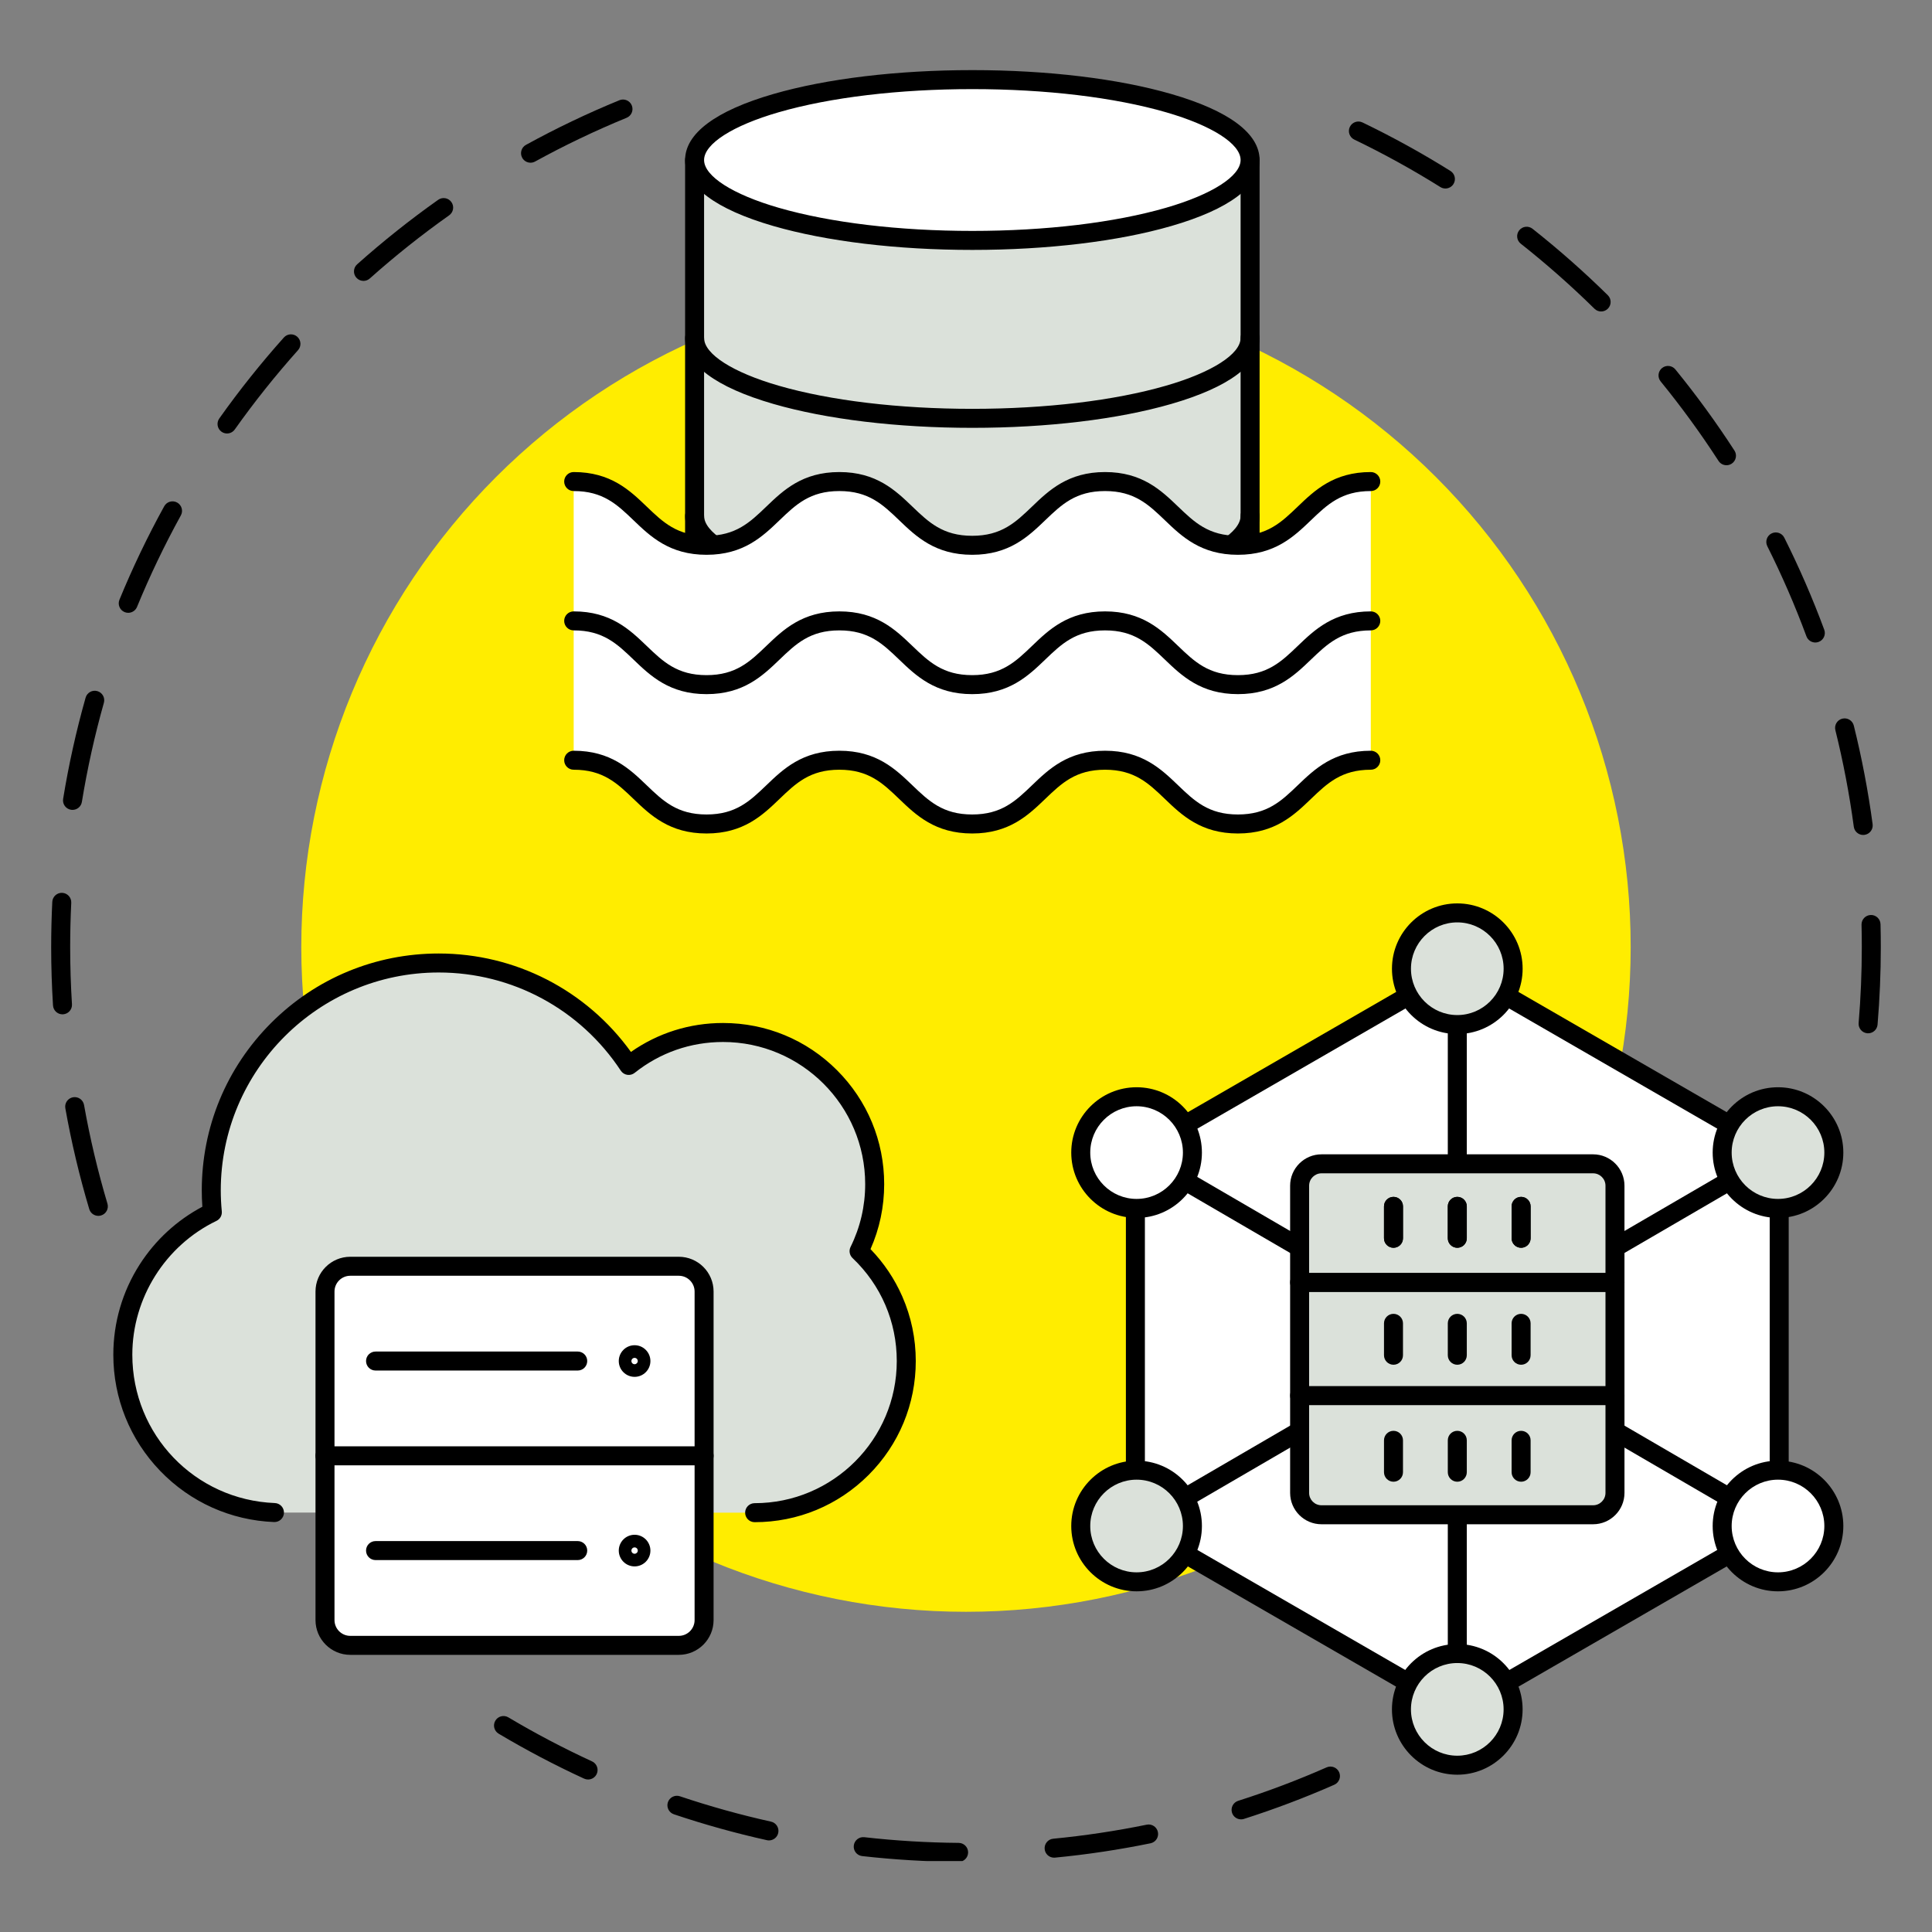 <svg xmlns="http://www.w3.org/2000/svg" xmlns:xlink="http://www.w3.org/1999/xlink" width="1000" viewBox="0 0 750 750" height="1000" preserveAspectRatio="xMidYMid meet"><rect x="0" y="0" width="750" height="750" fill="#808080" stroke="none"/><defs><clipPath id="f005594177"><path d="M 191 666 L 521 666 L 521 722.469 L 191 722.469 Z M 191 666 " clip-rule="nonzero"></path></clipPath><clipPath id="6b35690b17"><path d="M 523 47 L 730.668 47 L 730.668 402 L 523 402 Z M 523 47 " clip-rule="nonzero"></path></clipPath><clipPath id="cd4731e1fd"><path d="M 19.668 38 L 246 38 L 246 472 L 19.668 472 Z M 19.668 38 " clip-rule="nonzero"></path></clipPath><clipPath id="c175444f34"><path d="M 265 27.219 L 489 27.219 L 489 98 L 265 98 Z M 265 27.219 " clip-rule="nonzero"></path></clipPath></defs><g clip-path="url(#f005594177)"><path fill="#000000" d="M 372.133 722.781 C 372.125 722.781 372.113 722.781 372.105 722.781 C 359.617 722.68 347.027 721.922 334.688 720.527 C 332.664 720.301 331.211 718.473 331.438 716.449 C 331.668 714.426 333.492 712.973 335.516 713.199 C 347.602 714.566 359.93 715.309 372.164 715.406 C 374.199 715.422 375.836 717.086 375.82 719.121 C 375.805 721.148 374.156 722.781 372.133 722.781 Z M 409.199 721.148 C 407.324 721.148 405.719 719.723 405.535 717.816 C 405.34 715.789 406.824 713.984 408.852 713.789 C 421.008 712.617 433.219 710.781 445.148 708.34 C 447.145 707.93 449.094 709.215 449.5 711.211 C 449.91 713.207 448.625 715.156 446.629 715.562 C 434.445 718.059 421.973 719.934 409.559 721.129 C 409.438 721.141 409.316 721.148 409.199 721.148 Z M 298.516 714.445 C 298.25 714.445 297.98 714.418 297.711 714.355 C 285.551 711.656 273.398 708.273 261.598 704.301 C 259.668 703.648 258.629 701.559 259.277 699.629 C 259.93 697.699 262.02 696.66 263.949 697.312 C 275.504 701.203 287.402 704.516 299.309 707.156 C 301.297 707.598 302.551 709.57 302.109 711.555 C 301.73 713.273 300.203 714.445 298.516 714.445 Z M 481.781 706.273 C 480.219 706.273 478.77 705.273 478.27 703.707 C 477.652 701.766 478.723 699.691 480.664 699.074 C 492.277 695.375 503.828 691.004 514.992 686.09 C 516.855 685.27 519.031 686.113 519.855 687.977 C 520.676 689.84 519.828 692.016 517.965 692.836 C 506.559 697.859 494.762 702.32 482.902 706.102 C 482.531 706.219 482.152 706.273 481.781 706.273 Z M 228.293 690.801 C 227.777 690.801 227.254 690.691 226.754 690.465 C 215.445 685.262 204.281 679.391 193.574 673.016 C 191.824 671.973 191.25 669.711 192.293 667.961 C 193.332 666.211 195.594 665.637 197.344 666.68 C 207.832 672.922 218.766 678.672 229.836 683.766 C 231.684 684.613 232.496 686.805 231.645 688.656 C 231.023 690.004 229.688 690.801 228.293 690.801 Z M 228.293 690.801 " fill-opacity="1" fill-rule="nonzero"></path></g><g clip-path="url(#6b35690b17)"><path fill="#000000" d="M 725.199 401.125 C 725.098 401.125 724.992 401.121 724.887 401.113 C 722.855 400.941 721.352 399.16 721.52 397.133 C 722.336 387.398 722.75 377.484 722.75 367.664 C 722.75 364.777 722.715 361.855 722.645 358.977 C 722.594 356.938 724.207 355.25 726.242 355.199 C 728.281 355.148 729.969 356.758 730.016 358.793 C 730.09 361.734 730.125 364.719 730.125 367.664 C 730.125 377.688 729.703 387.809 728.867 397.746 C 728.707 399.672 727.094 401.125 725.199 401.125 Z M 723.289 324.129 C 721.469 324.129 719.887 322.785 719.641 320.934 C 717.949 308.352 715.543 295.738 712.488 283.449 C 711.996 281.477 713.199 279.473 715.176 278.984 C 717.152 278.492 719.152 279.695 719.645 281.672 C 722.766 294.223 725.223 307.102 726.949 319.949 C 727.219 321.969 725.805 323.824 723.785 324.094 C 723.617 324.117 723.453 324.129 723.289 324.129 Z M 704.711 249.422 C 703.215 249.422 701.805 248.504 701.254 247.016 C 696.859 235.137 691.75 223.367 686.066 212.031 C 685.156 210.207 685.891 207.992 687.711 207.082 C 689.531 206.168 691.746 206.902 692.66 208.727 C 698.465 220.301 703.684 232.324 708.172 244.457 C 708.875 246.367 707.902 248.488 705.992 249.191 C 705.57 249.348 705.137 249.422 704.711 249.422 Z M 670.223 180.602 C 669.012 180.602 667.828 180.008 667.125 178.918 C 660.238 168.281 652.684 157.906 644.664 148.07 C 643.379 146.492 643.613 144.172 645.191 142.883 C 646.77 141.598 649.094 141.832 650.379 143.41 C 658.566 153.453 666.281 164.051 673.312 174.91 C 674.422 176.617 673.93 178.902 672.223 180.008 C 671.602 180.41 670.906 180.602 670.223 180.602 Z M 621.559 120.914 C 620.625 120.914 619.691 120.559 618.973 119.852 C 609.934 110.953 600.305 102.457 590.355 94.598 C 588.758 93.336 588.484 91.02 589.746 89.422 C 591.008 87.82 593.328 87.551 594.926 88.812 C 605.086 96.836 614.914 105.512 624.145 114.598 C 625.598 116.027 625.613 118.359 624.184 119.812 C 623.465 120.547 622.512 120.914 621.559 120.914 Z M 561.105 73.176 C 560.438 73.176 559.762 72.996 559.152 72.617 C 548.391 65.883 537.145 59.684 525.727 54.184 C 523.895 53.297 523.121 51.094 524.004 49.262 C 524.891 47.426 527.094 46.656 528.926 47.539 C 540.586 53.156 552.07 59.488 563.062 66.363 C 564.789 67.445 565.312 69.719 564.234 71.445 C 563.535 72.562 562.332 73.176 561.105 73.176 Z M 561.105 73.176 " fill-opacity="1" fill-rule="nonzero"></path></g><g clip-path="url(#cd4731e1fd)"><path fill="#000000" d="M 38.176 471.996 C 36.59 471.996 35.121 470.961 34.645 469.363 C 30.828 456.566 27.703 443.398 25.363 430.234 C 25.008 428.227 26.344 426.312 28.348 425.957 C 30.355 425.602 32.266 426.938 32.625 428.941 C 34.914 441.832 37.973 454.723 41.711 467.254 C 42.293 469.207 41.184 471.258 39.234 471.84 C 38.883 471.945 38.527 471.996 38.176 471.996 Z M 24.254 393.762 C 22.324 393.762 20.703 392.262 20.578 390.305 C 20.109 382.816 19.867 375.199 19.867 367.664 C 19.867 361.824 20.012 355.914 20.297 350.102 C 20.395 348.07 22.121 346.504 24.156 346.598 C 26.191 346.699 27.758 348.426 27.66 350.461 C 27.383 356.152 27.242 361.941 27.242 367.664 C 27.242 375.043 27.477 382.508 27.938 389.844 C 28.066 391.875 26.523 393.625 24.488 393.754 C 24.41 393.758 24.332 393.762 24.254 393.762 Z M 28.152 314.398 C 27.953 314.398 27.754 314.383 27.555 314.352 C 25.543 314.023 24.18 312.129 24.508 310.117 C 26.66 296.91 29.594 283.691 33.23 270.836 C 33.785 268.875 35.82 267.734 37.781 268.289 C 39.742 268.844 40.879 270.883 40.324 272.84 C 36.766 285.43 33.895 298.371 31.785 311.305 C 31.492 313.113 29.926 314.398 28.152 314.398 Z M 49.777 237.895 C 49.312 237.895 48.836 237.805 48.379 237.617 C 46.496 236.844 45.598 234.691 46.371 232.809 C 51.445 220.449 57.293 208.246 63.75 196.527 C 64.73 194.746 66.973 194.098 68.758 195.078 C 70.539 196.062 71.188 198.305 70.207 200.086 C 63.887 211.559 58.16 223.512 53.191 235.609 C 52.605 237.035 51.23 237.895 49.777 237.895 Z M 88.125 168.277 C 87.387 168.277 86.645 168.059 85.996 167.598 C 84.336 166.422 83.945 164.117 85.121 162.457 C 92.848 151.562 101.285 140.988 110.195 131.02 C 111.555 129.504 113.883 129.371 115.402 130.73 C 116.922 132.086 117.051 134.418 115.691 135.938 C 106.965 145.695 98.703 156.055 91.137 166.723 C 90.418 167.738 89.281 168.277 88.125 168.277 Z M 141.098 109.043 C 140.086 109.043 139.074 108.625 138.348 107.812 C 136.992 106.293 137.125 103.961 138.645 102.605 C 148.617 93.707 159.199 85.281 170.098 77.57 C 171.762 76.395 174.062 76.789 175.238 78.449 C 176.414 80.113 176.02 82.414 174.359 83.59 C 163.684 91.145 153.32 99.391 143.555 108.105 C 142.848 108.734 141.973 109.043 141.098 109.043 Z M 205.953 63.16 C 204.652 63.16 203.391 62.473 202.719 61.25 C 201.738 59.465 202.387 57.223 204.172 56.242 C 215.891 49.801 228.094 43.969 240.449 38.91 C 242.332 38.137 244.488 39.039 245.258 40.922 C 246.031 42.809 245.129 44.961 243.246 45.73 C 231.148 50.688 219.199 56.398 207.727 62.703 C 207.16 63.016 206.551 63.16 205.953 63.16 Z M 205.953 63.16 " fill-opacity="1" fill-rule="nonzero"></path></g><path fill="#ffed00" d="M 633.031 367.664 C 633.031 371.887 632.926 376.105 632.719 380.324 C 632.512 384.543 632.203 388.75 631.789 392.953 C 631.375 397.156 630.855 401.348 630.238 405.523 C 629.617 409.699 628.895 413.859 628.074 418.004 C 627.25 422.145 626.324 426.262 625.297 430.359 C 624.27 434.457 623.145 438.523 621.918 442.566 C 620.695 446.605 619.371 450.617 617.945 454.59 C 616.523 458.566 615.004 462.508 613.391 466.406 C 611.773 470.309 610.062 474.168 608.258 477.984 C 606.449 481.805 604.551 485.574 602.562 489.297 C 600.57 493.023 598.492 496.695 596.32 500.316 C 594.148 503.941 591.891 507.508 589.543 511.02 C 587.199 514.531 584.766 517.98 582.25 521.371 C 579.734 524.766 577.137 528.094 574.461 531.355 C 571.781 534.621 569.023 537.816 566.188 540.949 C 563.352 544.078 560.441 547.133 557.453 550.121 C 554.469 553.105 551.41 556.016 548.281 558.852 C 545.152 561.688 541.957 564.445 538.691 567.125 C 535.426 569.805 532.098 572.402 528.707 574.918 C 525.316 577.434 521.863 579.863 518.352 582.211 C 514.84 584.555 511.273 586.812 507.652 588.984 C 504.031 591.156 500.355 593.238 496.633 595.227 C 492.91 597.219 489.137 599.117 485.32 600.922 C 481.504 602.727 477.645 604.438 473.742 606.055 C 469.84 607.672 465.902 609.191 461.926 610.613 C 457.949 612.035 453.941 613.359 449.898 614.586 C 445.859 615.812 441.789 616.938 437.695 617.965 C 433.598 618.988 429.477 619.914 425.336 620.738 C 421.195 621.562 417.035 622.285 412.859 622.902 C 408.68 623.523 404.492 624.039 400.289 624.453 C 396.086 624.867 391.875 625.18 387.656 625.387 C 383.441 625.594 379.219 625.695 374.996 625.695 C 370.773 625.695 366.555 625.594 362.336 625.387 C 358.117 625.18 353.906 624.867 349.703 624.453 C 345.504 624.039 341.312 623.523 337.137 622.902 C 332.957 622.285 328.797 621.562 324.656 620.738 C 320.516 619.914 316.395 618.988 312.301 617.965 C 308.203 616.938 304.133 615.812 300.094 614.586 C 296.051 613.359 292.043 612.035 288.066 610.613 C 284.09 609.191 280.152 607.672 276.25 606.055 C 272.352 604.438 268.492 602.727 264.672 600.922 C 260.855 599.117 257.086 597.219 253.359 595.227 C 249.637 593.238 245.961 591.156 242.34 588.984 C 238.719 586.812 235.152 584.555 231.641 582.211 C 228.129 579.863 224.68 577.434 221.285 574.918 C 217.895 572.402 214.566 569.805 211.301 567.125 C 208.039 564.445 204.84 561.688 201.711 558.852 C 198.582 556.016 195.523 553.105 192.539 550.121 C 189.555 547.133 186.641 544.078 183.805 540.949 C 180.969 537.816 178.211 534.621 175.535 531.355 C 172.855 528.094 170.258 524.766 167.742 521.371 C 165.227 517.98 162.797 514.531 160.449 511.02 C 158.102 507.508 155.844 503.941 153.672 500.316 C 151.504 496.695 149.422 493.023 147.43 489.297 C 145.441 485.574 143.543 481.805 141.738 477.984 C 139.93 474.168 138.219 470.309 136.605 466.406 C 134.988 462.508 133.469 458.566 132.047 454.59 C 130.625 450.617 129.301 446.605 128.074 442.566 C 126.848 438.523 125.723 434.457 124.695 430.359 C 123.668 426.262 122.746 422.145 121.922 418.004 C 121.098 413.859 120.375 409.699 119.754 405.523 C 119.137 401.348 118.621 397.156 118.207 392.953 C 117.793 388.75 117.48 384.543 117.273 380.324 C 117.066 376.105 116.961 371.887 116.961 367.664 C 116.961 363.441 117.066 359.219 117.273 355 C 117.48 350.785 117.793 346.574 118.207 342.371 C 118.621 338.168 119.137 333.977 119.754 329.801 C 120.375 325.625 121.098 321.465 121.922 317.324 C 122.746 313.18 123.668 309.062 124.695 304.965 C 125.723 300.867 126.848 296.801 128.074 292.758 C 129.301 288.719 130.625 284.711 132.047 280.734 C 133.469 276.758 134.988 272.82 136.605 268.918 C 138.219 265.016 139.93 261.156 141.738 257.34 C 143.543 253.52 145.441 249.75 147.43 246.027 C 149.422 242.301 151.504 238.629 153.672 235.008 C 155.844 231.383 158.102 227.816 160.449 224.305 C 162.797 220.797 165.227 217.344 167.742 213.953 C 170.258 210.559 172.855 207.23 175.535 203.969 C 178.211 200.703 180.969 197.508 183.805 194.379 C 186.641 191.25 189.555 188.191 192.539 185.203 C 195.523 182.219 198.582 179.309 201.711 176.473 C 204.84 173.637 208.039 170.879 211.301 168.199 C 214.566 165.52 217.895 162.922 221.285 160.406 C 224.68 157.891 228.129 155.461 231.641 153.113 C 235.152 150.77 238.719 148.512 242.34 146.34 C 245.961 144.168 249.637 142.086 253.359 140.098 C 257.086 138.105 260.855 136.207 264.672 134.402 C 268.492 132.598 272.352 130.887 276.25 129.27 C 280.152 127.652 284.09 126.137 288.066 124.711 C 292.043 123.289 296.051 121.965 300.094 120.738 C 304.133 119.512 308.203 118.387 312.301 117.363 C 316.395 116.336 320.516 115.41 324.656 114.586 C 328.797 113.762 332.957 113.043 337.137 112.422 C 341.312 111.801 345.504 111.285 349.703 110.871 C 353.906 110.457 358.117 110.148 362.336 109.938 C 366.555 109.73 370.773 109.629 374.996 109.629 C 379.219 109.629 383.441 109.73 387.656 109.941 C 391.875 110.148 396.086 110.457 400.289 110.871 C 404.492 111.285 408.68 111.801 412.859 112.422 C 417.035 113.043 421.195 113.762 425.336 114.586 C 429.477 115.41 433.598 116.336 437.695 117.363 C 441.789 118.387 445.859 119.512 449.898 120.738 C 453.941 121.965 457.949 123.289 461.926 124.711 C 465.902 126.137 469.84 127.652 473.742 129.27 C 477.645 130.887 481.504 132.598 485.32 134.402 C 489.137 136.207 492.91 138.105 496.633 140.098 C 500.355 142.086 504.031 144.168 507.652 146.34 C 511.273 148.512 514.84 150.77 518.352 153.113 C 521.863 155.461 525.316 157.891 528.707 160.406 C 532.098 162.922 535.426 165.52 538.691 168.199 C 541.957 170.879 545.152 173.637 548.281 176.473 C 551.41 179.309 554.469 182.219 557.453 185.203 C 560.441 188.191 563.352 191.25 566.188 194.379 C 569.023 197.508 571.781 200.703 574.461 203.969 C 577.137 207.23 579.734 210.559 582.25 213.953 C 584.766 217.344 587.199 220.797 589.543 224.305 C 591.891 227.816 594.148 231.383 596.32 235.008 C 598.492 238.629 600.57 242.301 602.562 246.027 C 604.551 249.75 606.449 253.52 608.258 257.34 C 610.062 261.156 611.773 265.016 613.391 268.918 C 615.004 272.82 616.523 276.758 617.945 280.734 C 619.371 284.711 620.695 288.719 621.918 292.758 C 623.145 296.801 624.27 300.867 625.297 304.965 C 626.324 309.062 627.25 313.18 628.074 317.324 C 628.895 321.465 629.617 325.625 630.238 329.801 C 630.855 333.977 631.375 338.168 631.789 342.371 C 632.203 346.574 632.512 350.785 632.719 355 C 632.926 359.219 633.031 363.441 633.031 367.664 Z M 633.031 367.664 " fill-opacity="1" fill-rule="nonzero"></path><path fill="#dbe1da" d="M 106.547 587.172 C 73.816 585.883 47.68 558.945 47.68 525.902 C 47.68 501.555 61.871 480.52 82.43 470.621 C 82.164 467.828 82.016 464.996 82.016 462.129 C 82.016 413.367 121.547 373.832 170.312 373.832 C 201.148 373.832 228.277 389.652 244.07 413.605 C 254.121 405.605 266.84 400.812 280.684 400.812 C 313.195 400.812 339.551 427.168 339.551 459.68 C 339.551 469.023 337.363 477.852 333.488 485.699 C 344.77 496.422 351.812 511.562 351.812 528.355 C 351.812 560.863 325.461 587.219 292.949 587.219 Z M 106.547 587.172 " fill-opacity="1" fill-rule="nonzero"></path><path fill="#000000" d="M 292.949 590.906 C 290.914 590.906 289.262 589.254 289.262 587.219 C 289.262 585.184 290.91 583.531 292.949 583.531 C 323.375 583.531 348.125 558.777 348.125 528.355 C 348.125 513.102 342.027 498.902 330.949 488.371 C 329.777 487.258 329.469 485.512 330.184 484.066 C 333.953 476.434 335.863 468.227 335.863 459.68 C 335.863 429.254 311.109 404.5 280.684 404.5 C 268.09 404.5 256.223 408.645 246.363 416.488 C 245.555 417.133 244.512 417.406 243.488 417.246 C 242.469 417.082 241.562 416.496 240.992 415.633 C 225.258 391.77 198.836 377.52 170.312 377.52 C 123.66 377.52 85.703 415.477 85.703 462.133 C 85.703 464.762 85.836 467.5 86.102 470.273 C 86.246 471.809 85.422 473.273 84.031 473.945 C 64.188 483.496 51.367 503.891 51.367 525.902 C 51.367 556.973 75.668 582.266 106.691 583.484 C 108.727 583.566 110.309 585.281 110.23 587.316 C 110.148 589.348 108.438 590.938 106.402 590.855 C 89.586 590.191 73.883 583.145 62.184 571.004 C 50.453 558.828 43.992 542.812 43.992 525.902 C 43.992 513.426 47.535 501.309 54.242 490.852 C 60.305 481.395 68.676 473.695 78.555 468.453 C 78.402 466.309 78.328 464.191 78.328 462.133 C 78.328 437.562 87.898 414.461 105.27 397.09 C 122.645 379.715 145.742 370.148 170.312 370.148 C 200.02 370.148 227.629 384.359 244.93 408.359 C 255.445 400.996 267.723 397.125 280.684 397.125 C 297.395 397.125 313.102 403.633 324.914 415.449 C 336.73 427.262 343.238 442.969 343.238 459.68 C 343.238 468.473 341.453 476.945 337.93 484.906 C 343.117 490.27 347.258 496.434 350.258 503.266 C 353.734 511.195 355.5 519.633 355.5 528.352 C 355.5 545.062 348.992 560.77 337.18 572.586 C 325.363 584.398 309.656 590.906 292.949 590.906 Z M 292.949 590.906 " fill-opacity="1" fill-rule="nonzero"></path><path fill="#ffffff" d="M 263.516 638.727 L 135.977 638.727 C 130.559 638.727 126.164 634.332 126.164 628.914 L 126.164 501.375 C 126.164 495.957 130.559 491.562 135.977 491.562 L 263.516 491.562 C 268.934 491.562 273.328 495.957 273.328 501.375 L 273.328 628.914 C 273.328 634.332 268.934 638.727 263.516 638.727 Z M 263.516 638.727 " fill-opacity="1" fill-rule="nonzero"></path><path fill="#000000" d="M 263.516 642.41 L 135.977 642.41 C 128.531 642.41 122.477 636.355 122.477 628.914 L 122.477 501.375 C 122.477 493.93 128.531 487.875 135.977 487.875 L 263.516 487.875 C 270.957 487.875 277.012 493.93 277.012 501.375 L 277.012 628.914 C 277.016 636.355 270.957 642.41 263.516 642.41 Z M 135.977 495.25 C 132.598 495.25 129.852 497.996 129.852 501.375 L 129.852 628.914 C 129.852 632.289 132.598 635.039 135.977 635.039 L 263.516 635.039 C 266.891 635.039 269.641 632.289 269.641 628.914 L 269.641 501.375 C 269.641 497.996 266.891 495.25 263.516 495.25 Z M 135.977 495.25 " fill-opacity="1" fill-rule="nonzero"></path><path fill="#000000" d="M 273.328 568.832 L 126.164 568.832 C 124.129 568.832 122.477 567.18 122.477 565.145 C 122.477 563.109 124.129 561.457 126.164 561.457 L 273.328 561.457 C 275.363 561.457 277.016 563.109 277.016 565.145 C 277.016 567.18 275.363 568.832 273.328 568.832 Z M 273.328 568.832 " fill-opacity="1" fill-rule="nonzero"></path><path fill="#000000" d="M 246.348 534.492 C 242.961 534.492 240.207 531.738 240.207 528.355 C 240.207 524.969 242.961 522.215 246.348 522.215 C 249.73 522.215 252.488 524.969 252.488 528.355 C 252.488 531.738 249.734 534.492 246.348 534.492 Z M 246.348 527.121 C 245.668 527.121 245.113 527.672 245.113 528.355 C 245.113 529.035 245.668 529.59 246.348 529.59 C 247.027 529.59 247.582 529.035 247.582 528.355 C 247.582 527.672 247.027 527.121 246.348 527.121 Z M 246.348 527.121 " fill-opacity="1" fill-rule="nonzero"></path><path fill="#000000" d="M 246.348 608.074 C 242.961 608.074 240.207 605.32 240.207 601.934 C 240.207 598.551 242.961 595.793 246.348 595.793 C 249.73 595.793 252.488 598.551 252.488 601.934 C 252.488 605.32 249.734 608.074 246.348 608.074 Z M 246.348 600.699 C 245.668 600.699 245.113 601.254 245.113 601.934 C 245.113 602.613 245.668 603.168 246.348 603.168 C 247.027 603.168 247.582 602.613 247.582 601.934 C 247.582 601.254 247.027 600.699 246.348 600.699 Z M 246.348 600.699 " fill-opacity="1" fill-rule="nonzero"></path><path fill="#000000" d="M 224.273 532.039 L 145.785 532.039 C 143.75 532.039 142.098 530.391 142.098 528.352 C 142.098 526.316 143.75 524.668 145.785 524.668 L 224.273 524.668 C 226.309 524.668 227.961 526.316 227.961 528.352 C 227.961 530.391 226.309 532.039 224.273 532.039 Z M 224.273 532.039 " fill-opacity="1" fill-rule="nonzero"></path><path fill="#000000" d="M 224.273 605.621 L 145.785 605.621 C 143.75 605.621 142.098 603.969 142.098 601.934 C 142.098 599.898 143.75 598.246 145.785 598.246 L 224.273 598.246 C 226.309 598.246 227.961 599.898 227.961 601.934 C 227.961 603.973 226.309 605.621 224.273 605.621 Z M 224.273 605.621 " fill-opacity="1" fill-rule="nonzero"></path><path fill="#ffffff" d="M 690.684 592.059 L 690.684 447.766 L 565.719 375.617 L 440.758 447.766 L 440.758 592.059 L 565.719 664.207 Z M 690.684 592.059 " fill-opacity="1" fill-rule="nonzero"></path><path fill="#000000" d="M 565.719 667.895 C 565.082 667.895 564.449 667.73 563.875 667.398 L 438.914 595.254 C 437.773 594.594 437.07 593.375 437.07 592.059 L 437.07 447.766 C 437.07 446.449 437.773 445.23 438.914 444.574 L 563.875 372.426 C 565.02 371.766 566.422 371.766 567.562 372.426 L 692.527 444.574 C 693.668 445.23 694.371 446.449 694.371 447.766 L 694.371 592.059 C 694.371 593.375 693.668 594.594 692.527 595.254 L 567.562 667.398 C 566.992 667.73 566.355 667.895 565.719 667.895 Z M 444.445 589.93 L 565.723 659.949 L 686.996 589.93 L 686.996 449.895 L 565.723 379.875 L 444.445 449.895 Z M 690.684 592.059 L 690.688 592.059 Z M 690.684 592.059 " fill-opacity="1" fill-rule="nonzero"></path><path fill="#ffffff" d="M 441.223 447.43 L 690.219 592.395 Z M 441.223 447.43 " fill-opacity="1" fill-rule="nonzero"></path><path fill="#000000" d="M 690.215 596.082 C 689.586 596.082 688.949 595.918 688.363 595.578 L 439.367 450.617 C 437.605 449.594 437.012 447.336 438.035 445.578 C 439.059 443.816 441.316 443.223 443.078 444.246 L 692.074 589.207 C 693.836 590.23 694.43 592.488 693.406 594.25 C 692.723 595.426 691.484 596.082 690.215 596.082 Z M 690.215 596.082 " fill-opacity="1" fill-rule="nonzero"></path><path fill="#ffffff" d="M 690.219 447.43 L 441.223 592.395 Z M 690.219 447.43 " fill-opacity="1" fill-rule="nonzero"></path><path fill="#000000" d="M 441.227 596.082 C 439.957 596.082 438.719 595.426 438.035 594.25 C 437.012 592.488 437.605 590.23 439.367 589.207 L 688.363 444.246 C 690.125 443.223 692.383 443.816 693.406 445.578 C 694.43 447.336 693.836 449.594 692.074 450.617 L 443.078 595.578 C 442.492 595.918 441.855 596.082 441.227 596.082 Z M 441.227 596.082 " fill-opacity="1" fill-rule="nonzero"></path><path fill="#000000" d="M 565.719 667.262 C 563.684 667.262 562.035 665.613 562.035 663.578 L 562.035 376.059 C 562.035 374.023 563.684 372.371 565.719 372.371 C 567.758 372.371 569.406 374.023 569.406 376.059 L 569.406 663.578 C 569.406 665.613 567.758 667.262 565.719 667.262 Z M 565.719 667.262 " fill-opacity="1" fill-rule="nonzero"></path><path fill="#dbe1da" d="M 587.387 376.059 C 587.387 376.77 587.352 377.477 587.281 378.184 C 587.211 378.891 587.105 379.594 586.969 380.289 C 586.832 380.984 586.656 381.672 586.453 382.352 C 586.246 383.031 586.008 383.699 585.734 384.355 C 585.465 385.008 585.16 385.652 584.824 386.277 C 584.492 386.902 584.125 387.512 583.73 388.102 C 583.34 388.691 582.914 389.262 582.465 389.809 C 582.016 390.359 581.539 390.883 581.035 391.387 C 580.535 391.887 580.008 392.363 579.461 392.812 C 578.914 393.266 578.344 393.688 577.754 394.082 C 577.164 394.477 576.555 394.84 575.93 395.176 C 575.301 395.508 574.66 395.812 574.004 396.082 C 573.352 396.355 572.684 396.594 572.004 396.801 C 571.324 397.008 570.637 397.18 569.941 397.316 C 569.242 397.457 568.543 397.559 567.836 397.629 C 567.129 397.699 566.422 397.734 565.711 397.734 C 565 397.734 564.293 397.699 563.586 397.629 C 562.879 397.559 562.18 397.457 561.484 397.316 C 560.785 397.18 560.098 397.008 559.422 396.801 C 558.742 396.594 558.074 396.355 557.418 396.082 C 556.762 395.812 556.121 395.508 555.496 395.176 C 554.867 394.84 554.262 394.477 553.672 394.082 C 553.082 393.688 552.512 393.266 551.961 392.812 C 551.414 392.363 550.887 391.887 550.387 391.387 C 549.883 390.883 549.406 390.359 548.957 389.809 C 548.508 389.262 548.086 388.691 547.691 388.102 C 547.297 387.512 546.934 386.902 546.598 386.277 C 546.262 385.652 545.961 385.008 545.688 384.355 C 545.418 383.699 545.176 383.031 544.973 382.352 C 544.766 381.672 544.594 380.984 544.453 380.289 C 544.316 379.594 544.211 378.891 544.141 378.184 C 544.074 377.477 544.039 376.77 544.039 376.059 C 544.039 375.352 544.074 374.641 544.141 373.934 C 544.211 373.23 544.316 372.527 544.453 371.832 C 544.594 371.137 544.766 370.449 544.973 369.77 C 545.176 369.09 545.418 368.422 545.688 367.766 C 545.961 367.109 546.262 366.469 546.598 365.844 C 546.934 365.219 547.297 364.609 547.691 364.02 C 548.086 363.43 548.508 362.859 548.957 362.309 C 549.406 361.762 549.883 361.234 550.387 360.734 C 550.887 360.23 551.414 359.758 551.961 359.305 C 552.512 358.855 553.082 358.434 553.672 358.039 C 554.262 357.645 554.867 357.281 555.496 356.945 C 556.121 356.609 556.762 356.309 557.418 356.035 C 558.074 355.766 558.742 355.527 559.422 355.32 C 560.098 355.113 560.785 354.941 561.484 354.801 C 562.18 354.664 562.879 354.559 563.586 354.492 C 564.293 354.422 565 354.387 565.711 354.387 C 566.422 354.387 567.129 354.422 567.836 354.492 C 568.543 354.559 569.242 354.664 569.941 354.801 C 570.637 354.941 571.324 355.113 572.004 355.32 C 572.684 355.527 573.352 355.766 574.004 356.035 C 574.66 356.309 575.301 356.609 575.93 356.945 C 576.555 357.281 577.164 357.645 577.754 358.039 C 578.344 358.434 578.914 358.855 579.461 359.305 C 580.008 359.758 580.535 360.23 581.035 360.734 C 581.539 361.234 582.016 361.762 582.465 362.309 C 582.914 362.859 583.34 363.43 583.73 364.02 C 584.125 364.609 584.492 365.219 584.824 365.844 C 585.16 366.469 585.465 367.109 585.734 367.766 C 586.008 368.422 586.246 369.09 586.453 369.77 C 586.656 370.449 586.832 371.137 586.969 371.832 C 587.105 372.527 587.211 373.23 587.281 373.934 C 587.352 374.641 587.387 375.352 587.387 376.059 Z M 587.387 376.059 " fill-opacity="1" fill-rule="nonzero"></path><path fill="#000000" d="M 565.719 401.418 C 551.738 401.418 540.359 390.043 540.359 376.059 C 540.359 362.074 551.738 350.699 565.719 350.699 C 579.703 350.699 591.082 362.074 591.082 376.059 C 591.082 390.043 579.703 401.418 565.719 401.418 Z M 565.719 358.07 C 555.801 358.07 547.734 366.141 547.734 376.059 C 547.734 385.977 555.801 394.047 565.719 394.047 C 575.641 394.047 583.707 385.977 583.707 376.059 C 583.707 366.141 575.637 358.07 565.719 358.07 Z M 565.719 358.07 " fill-opacity="1" fill-rule="nonzero"></path><path fill="#dbe1da" d="M 711.895 447.434 C 711.895 448.141 711.859 448.852 711.789 449.555 C 711.719 450.262 711.613 450.965 711.477 451.66 C 711.34 452.355 711.164 453.043 710.961 453.723 C 710.754 454.402 710.516 455.07 710.242 455.727 C 709.973 456.383 709.668 457.023 709.332 457.648 C 709 458.273 708.637 458.883 708.242 459.473 C 707.848 460.062 707.422 460.633 706.973 461.18 C 706.523 461.73 706.047 462.254 705.547 462.758 C 705.043 463.258 704.52 463.734 703.969 464.188 C 703.422 464.637 702.852 465.059 702.262 465.453 C 701.672 465.848 701.062 466.211 700.438 466.547 C 699.809 466.879 699.168 467.184 698.512 467.457 C 697.859 467.727 697.191 467.965 696.512 468.172 C 695.832 468.379 695.145 468.551 694.449 468.688 C 693.75 468.828 693.051 468.93 692.344 469 C 691.637 469.07 690.93 469.105 690.219 469.105 C 689.508 469.105 688.801 469.07 688.094 469 C 687.387 468.93 686.688 468.828 685.992 468.688 C 685.293 468.551 684.605 468.379 683.93 468.172 C 683.25 467.965 682.582 467.727 681.926 467.457 C 681.27 467.184 680.629 466.879 680.004 466.547 C 679.375 466.211 678.77 465.848 678.18 465.453 C 677.586 465.059 677.02 464.637 676.469 464.188 C 675.922 463.734 675.395 463.258 674.895 462.758 C 674.391 462.254 673.914 461.73 673.465 461.18 C 673.016 460.633 672.594 460.062 672.199 459.473 C 671.805 458.883 671.438 458.273 671.105 457.648 C 670.77 457.023 670.469 456.383 670.195 455.727 C 669.922 455.07 669.684 454.402 669.48 453.723 C 669.273 453.043 669.102 452.355 668.961 451.66 C 668.824 450.965 668.719 450.262 668.648 449.555 C 668.582 448.852 668.547 448.141 668.547 447.434 C 668.547 446.723 668.582 446.016 668.648 445.309 C 668.719 444.602 668.824 443.898 668.961 443.203 C 669.102 442.508 669.273 441.82 669.48 441.141 C 669.684 440.461 669.922 439.793 670.195 439.137 C 670.469 438.48 670.77 437.84 671.105 437.215 C 671.438 436.59 671.805 435.98 672.199 435.391 C 672.594 434.801 673.016 434.23 673.465 433.684 C 673.914 433.133 674.391 432.609 674.895 432.105 C 675.395 431.605 675.922 431.129 676.469 430.676 C 677.02 430.227 677.586 429.805 678.18 429.41 C 678.77 429.016 679.375 428.652 680.004 428.316 C 680.629 427.984 681.27 427.68 681.926 427.406 C 682.582 427.137 683.25 426.898 683.93 426.691 C 684.605 426.484 685.293 426.312 685.992 426.176 C 686.688 426.035 687.387 425.934 688.094 425.863 C 688.801 425.793 689.508 425.758 690.219 425.758 C 690.93 425.758 691.637 425.793 692.344 425.863 C 693.051 425.934 693.75 426.035 694.449 426.176 C 695.145 426.312 695.832 426.484 696.512 426.691 C 697.191 426.898 697.859 427.137 698.512 427.406 C 699.168 427.68 699.809 427.984 700.438 428.316 C 701.062 428.652 701.672 429.016 702.262 429.41 C 702.852 429.805 703.422 430.227 703.969 430.676 C 704.52 431.129 705.043 431.605 705.547 432.105 C 706.047 432.609 706.523 433.133 706.973 433.684 C 707.422 434.23 707.848 434.801 708.242 435.391 C 708.637 435.98 709 436.59 709.332 437.215 C 709.668 437.84 709.973 438.48 710.242 439.137 C 710.516 439.793 710.754 440.461 710.961 441.141 C 711.164 441.82 711.34 442.508 711.477 443.203 C 711.613 443.898 711.719 444.602 711.789 445.309 C 711.859 446.016 711.895 446.723 711.895 447.434 Z M 711.895 447.434 " fill-opacity="1" fill-rule="nonzero"></path><path fill="#000000" d="M 690.219 472.793 C 676.234 472.793 664.859 461.414 664.859 447.43 C 664.859 433.449 676.234 422.07 690.219 422.07 C 704.203 422.07 715.578 433.449 715.578 447.43 C 715.578 461.414 704.203 472.793 690.219 472.793 Z M 690.219 429.445 C 680.301 429.445 672.23 437.512 672.23 447.43 C 672.23 457.352 680.301 465.418 690.219 465.418 C 700.137 465.418 708.207 457.348 708.207 447.43 C 708.207 437.512 700.137 429.445 690.219 429.445 Z M 690.219 429.445 " fill-opacity="1" fill-rule="nonzero"></path><path fill="#ffffff" d="M 711.883 592.395 C 711.883 593.105 711.848 593.812 711.777 594.52 C 711.707 595.227 711.605 595.926 711.465 596.621 C 711.328 597.32 711.156 598.008 710.949 598.688 C 710.742 599.363 710.504 600.031 710.23 600.688 C 709.961 601.344 709.656 601.984 709.324 602.609 C 708.988 603.238 708.625 603.844 708.23 604.434 C 707.836 605.027 707.414 605.594 706.961 606.145 C 706.512 606.691 706.035 607.219 705.535 607.719 C 705.031 608.223 704.508 608.699 703.957 609.148 C 703.41 609.598 702.84 610.02 702.25 610.414 C 701.66 610.809 701.051 611.172 700.426 611.508 C 699.797 611.844 699.156 612.145 698.504 612.418 C 697.848 612.691 697.18 612.93 696.5 613.133 C 695.82 613.34 695.133 613.512 694.438 613.652 C 693.738 613.789 693.039 613.895 692.332 613.965 C 691.625 614.031 690.918 614.066 690.207 614.066 C 689.5 614.066 688.789 614.031 688.082 613.965 C 687.379 613.895 686.676 613.789 685.98 613.652 C 685.285 613.512 684.598 613.34 683.918 613.133 C 683.238 612.93 682.57 612.691 681.914 612.418 C 681.258 612.145 680.617 611.844 679.992 611.508 C 679.363 611.176 678.758 610.809 678.168 610.414 C 677.578 610.02 677.008 609.598 676.457 609.148 C 675.91 608.699 675.383 608.223 674.883 607.719 C 674.379 607.219 673.906 606.691 673.453 606.145 C 673.004 605.594 672.582 605.027 672.188 604.434 C 671.793 603.844 671.43 603.238 671.094 602.609 C 670.758 601.984 670.457 601.344 670.184 600.688 C 669.914 600.031 669.676 599.363 669.469 598.688 C 669.262 598.008 669.09 597.32 668.949 596.621 C 668.812 595.926 668.707 595.227 668.641 594.52 C 668.57 593.812 668.535 593.105 668.535 592.395 C 668.535 591.684 668.57 590.977 668.641 590.27 C 668.707 589.562 668.812 588.863 668.949 588.164 C 669.09 587.469 669.262 586.781 669.469 586.102 C 669.672 585.422 669.914 584.754 670.184 584.102 C 670.457 583.445 670.758 582.805 671.094 582.176 C 671.43 581.551 671.793 580.941 672.188 580.352 C 672.582 579.762 673.004 579.191 673.453 578.645 C 673.906 578.098 674.379 577.57 674.883 577.07 C 675.383 576.566 675.91 576.09 676.457 575.641 C 677.008 575.191 677.578 574.77 678.168 574.375 C 678.758 573.98 679.363 573.613 679.992 573.281 C 680.617 572.945 681.258 572.641 681.914 572.371 C 682.57 572.098 683.238 571.859 683.918 571.652 C 684.598 571.449 685.285 571.277 685.98 571.137 C 686.676 571 687.379 570.895 688.082 570.824 C 688.789 570.754 689.5 570.723 690.207 570.719 C 690.918 570.723 691.625 570.754 692.332 570.824 C 693.039 570.895 693.738 571 694.438 571.137 C 695.133 571.277 695.82 571.449 696.5 571.652 C 697.18 571.859 697.848 572.098 698.504 572.371 C 699.156 572.641 699.797 572.945 700.426 573.281 C 701.051 573.613 701.66 573.98 702.25 574.375 C 702.84 574.77 703.41 575.191 703.957 575.641 C 704.508 576.09 705.031 576.566 705.535 577.07 C 706.035 577.57 706.512 578.098 706.961 578.645 C 707.414 579.191 707.836 579.762 708.23 580.352 C 708.625 580.941 708.988 581.551 709.324 582.176 C 709.656 582.805 709.961 583.445 710.23 584.102 C 710.504 584.754 710.742 585.422 710.949 586.102 C 711.152 586.781 711.328 587.469 711.465 588.164 C 711.605 588.863 711.707 589.562 711.777 590.27 C 711.848 590.977 711.883 591.684 711.883 592.395 Z M 711.883 592.395 " fill-opacity="1" fill-rule="nonzero"></path><path fill="#000000" d="M 690.219 617.754 C 676.234 617.754 664.859 606.379 664.859 592.395 C 664.859 578.41 676.234 567.031 690.219 567.031 C 704.203 567.031 715.578 578.41 715.578 592.395 C 715.578 606.379 704.203 617.754 690.219 617.754 Z M 690.219 574.406 C 680.301 574.406 672.23 582.477 672.23 592.395 C 672.23 602.312 680.301 610.379 690.219 610.379 C 700.137 610.379 708.207 602.312 708.207 592.395 C 708.207 582.477 700.137 574.406 690.219 574.406 Z M 690.219 574.406 " fill-opacity="1" fill-rule="nonzero"></path><path fill="#dbe1da" d="M 587.387 663.578 C 587.387 664.285 587.352 664.996 587.281 665.699 C 587.211 666.406 587.109 667.109 586.969 667.805 C 586.832 668.5 586.66 669.188 586.453 669.867 C 586.246 670.547 586.008 671.215 585.738 671.871 C 585.465 672.527 585.16 673.168 584.828 673.793 C 584.492 674.418 584.129 675.027 583.734 675.617 C 583.34 676.207 582.918 676.777 582.469 677.324 C 582.016 677.875 581.539 678.398 581.039 678.902 C 580.535 679.402 580.012 679.879 579.461 680.332 C 578.914 680.781 578.344 681.203 577.754 681.598 C 577.164 681.992 576.555 682.355 575.93 682.691 C 575.305 683.023 574.664 683.328 574.008 683.602 C 573.352 683.871 572.684 684.109 572.004 684.316 C 571.324 684.523 570.637 684.695 569.941 684.832 C 569.246 684.973 568.543 685.074 567.836 685.145 C 567.133 685.215 566.422 685.25 565.715 685.25 C 565.004 685.25 564.297 685.215 563.59 685.145 C 562.883 685.074 562.18 684.973 561.484 684.832 C 560.789 684.695 560.102 684.523 559.422 684.316 C 558.742 684.109 558.074 683.871 557.418 683.602 C 556.762 683.328 556.121 683.023 555.496 682.691 C 554.871 682.355 554.262 681.992 553.672 681.598 C 553.082 681.203 552.512 680.781 551.965 680.332 C 551.414 679.879 550.891 679.402 550.387 678.902 C 549.887 678.398 549.41 677.875 548.961 677.324 C 548.508 676.777 548.086 676.207 547.691 675.617 C 547.297 675.027 546.934 674.418 546.598 673.793 C 546.266 673.168 545.961 672.527 545.688 671.871 C 545.418 671.215 545.18 670.547 544.973 669.867 C 544.766 669.188 544.594 668.5 544.457 667.805 C 544.316 667.109 544.215 666.406 544.145 665.699 C 544.074 664.996 544.039 664.285 544.039 663.578 C 544.039 662.867 544.074 662.16 544.145 661.453 C 544.215 660.746 544.316 660.043 544.457 659.348 C 544.594 658.652 544.766 657.965 544.973 657.285 C 545.18 656.605 545.418 655.938 545.688 655.281 C 545.961 654.625 546.266 653.984 546.598 653.359 C 546.934 652.734 547.297 652.125 547.691 651.535 C 548.086 650.945 548.508 650.375 548.961 649.828 C 549.41 649.277 549.887 648.754 550.387 648.25 C 550.891 647.75 551.414 647.273 551.965 646.824 C 552.512 646.371 553.082 645.949 553.672 645.555 C 554.262 645.16 554.871 644.797 555.496 644.461 C 556.121 644.129 556.762 643.824 557.418 643.551 C 558.074 643.281 558.742 643.043 559.422 642.836 C 560.102 642.629 560.789 642.457 561.484 642.32 C 562.18 642.18 562.883 642.078 563.59 642.008 C 564.297 641.938 565.004 641.902 565.715 641.902 C 566.422 641.902 567.133 641.938 567.836 642.008 C 568.543 642.078 569.246 642.18 569.941 642.32 C 570.637 642.457 571.324 642.629 572.004 642.836 C 572.684 643.043 573.352 643.281 574.008 643.551 C 574.664 643.824 575.305 644.129 575.93 644.461 C 576.555 644.797 577.164 645.16 577.754 645.555 C 578.344 645.949 578.914 646.371 579.461 646.824 C 580.012 647.273 580.535 647.75 581.039 648.25 C 581.539 648.754 582.016 649.277 582.469 649.828 C 582.918 650.375 583.34 650.945 583.734 651.535 C 584.129 652.125 584.492 652.734 584.828 653.359 C 585.16 653.984 585.465 654.625 585.738 655.281 C 586.008 655.938 586.246 656.605 586.453 657.285 C 586.66 657.965 586.832 658.652 586.969 659.348 C 587.109 660.043 587.211 660.746 587.281 661.453 C 587.352 662.16 587.387 662.867 587.387 663.578 Z M 587.387 663.578 " fill-opacity="1" fill-rule="nonzero"></path><path fill="#000000" d="M 565.715 688.938 C 551.73 688.938 540.352 677.559 540.352 663.578 C 540.352 649.594 551.73 638.215 565.715 638.215 C 579.695 638.215 591.074 649.594 591.074 663.578 C 591.074 677.559 579.695 688.938 565.715 688.938 Z M 565.715 645.59 C 555.793 645.59 547.727 653.66 547.727 663.578 C 547.727 673.496 555.793 681.562 565.715 681.562 C 575.629 681.562 583.699 673.496 583.699 663.578 C 583.699 653.66 575.633 645.59 565.715 645.59 Z M 565.715 645.59 " fill-opacity="1" fill-rule="nonzero"></path><path fill="#dbe1da" d="M 462.887 592.391 C 462.887 593.102 462.852 593.809 462.781 594.516 C 462.711 595.223 462.605 595.926 462.469 596.621 C 462.332 597.316 462.156 598.004 461.953 598.684 C 461.746 599.363 461.508 600.031 461.234 600.688 C 460.965 601.344 460.66 601.984 460.324 602.609 C 459.992 603.234 459.629 603.844 459.234 604.434 C 458.84 605.023 458.414 605.594 457.965 606.141 C 457.516 606.691 457.039 607.215 456.539 607.719 C 456.035 608.219 455.512 608.695 454.961 609.145 C 454.414 609.598 453.844 610.02 453.254 610.414 C 452.664 610.809 452.055 611.172 451.43 611.508 C 450.801 611.84 450.16 612.145 449.504 612.418 C 448.852 612.688 448.184 612.926 447.504 613.133 C 446.824 613.34 446.137 613.512 445.441 613.648 C 444.742 613.789 444.043 613.891 443.336 613.961 C 442.629 614.031 441.922 614.066 441.211 614.066 C 440.504 614.066 439.793 614.031 439.086 613.961 C 438.383 613.891 437.68 613.789 436.984 613.648 C 436.289 613.512 435.598 613.34 434.922 613.133 C 434.242 612.926 433.574 612.688 432.918 612.418 C 432.262 612.145 431.621 611.84 430.996 611.508 C 430.367 611.172 429.762 610.809 429.172 610.414 C 428.582 610.02 428.012 609.598 427.461 609.145 C 426.914 608.695 426.387 608.219 425.887 607.719 C 425.383 607.215 424.91 606.691 424.457 606.141 C 424.008 605.594 423.586 605.023 423.191 604.434 C 422.797 603.844 422.434 603.234 422.098 602.609 C 421.762 601.984 421.461 601.344 421.188 600.688 C 420.918 600.031 420.676 599.363 420.473 598.684 C 420.266 598.004 420.094 597.316 419.953 596.621 C 419.816 595.926 419.711 595.223 419.645 594.516 C 419.574 593.809 419.539 593.102 419.539 592.391 C 419.539 591.684 419.574 590.973 419.645 590.27 C 419.711 589.562 419.816 588.859 419.953 588.164 C 420.094 587.469 420.266 586.781 420.473 586.102 C 420.676 585.422 420.918 584.754 421.188 584.098 C 421.461 583.441 421.762 582.801 422.098 582.176 C 422.434 581.551 422.797 580.941 423.191 580.352 C 423.586 579.762 424.008 579.191 424.457 578.645 C 424.91 578.094 425.383 577.57 425.887 577.066 C 426.387 576.566 426.914 576.09 427.461 575.637 C 428.012 575.188 428.582 574.766 429.172 574.371 C 429.762 573.977 430.367 573.613 430.996 573.277 C 431.621 572.945 432.262 572.641 432.918 572.367 C 433.574 572.098 434.242 571.859 434.922 571.652 C 435.598 571.445 436.289 571.273 436.984 571.137 C 437.68 570.996 438.383 570.895 439.086 570.824 C 439.793 570.754 440.504 570.719 441.211 570.719 C 441.922 570.719 442.629 570.754 443.336 570.824 C 444.043 570.895 444.742 570.996 445.441 571.137 C 446.137 571.273 446.824 571.445 447.504 571.652 C 448.184 571.859 448.852 572.098 449.504 572.367 C 450.16 572.641 450.801 572.945 451.43 573.277 C 452.055 573.613 452.664 573.977 453.254 574.371 C 453.844 574.766 454.414 575.188 454.961 575.637 C 455.512 576.09 456.035 576.566 456.539 577.066 C 457.039 577.57 457.516 578.094 457.965 578.645 C 458.414 579.191 458.84 579.762 459.234 580.352 C 459.629 580.941 459.992 581.551 460.324 582.176 C 460.66 582.801 460.965 583.441 461.234 584.098 C 461.508 584.754 461.746 585.422 461.953 586.102 C 462.156 586.781 462.332 587.469 462.469 588.164 C 462.605 588.859 462.711 589.562 462.781 590.27 C 462.852 590.973 462.887 591.684 462.887 592.391 Z M 462.887 592.391 " fill-opacity="1" fill-rule="nonzero"></path><path fill="#000000" d="M 441.223 617.754 C 427.238 617.754 415.859 606.379 415.859 592.395 C 415.859 578.41 427.238 567.031 441.223 567.031 C 455.207 567.031 466.582 578.41 466.582 592.395 C 466.582 606.379 455.207 617.754 441.223 617.754 Z M 441.223 574.406 C 431.305 574.406 423.234 582.477 423.234 592.395 C 423.234 602.312 431.305 610.379 441.223 610.379 C 451.141 610.379 459.207 602.312 459.207 592.395 C 459.207 582.477 451.141 574.406 441.223 574.406 Z M 441.223 574.406 " fill-opacity="1" fill-rule="nonzero"></path><path fill="#ffffff" d="M 462.895 447.434 C 462.895 448.141 462.859 448.852 462.789 449.555 C 462.723 450.262 462.617 450.965 462.48 451.66 C 462.34 452.355 462.168 453.043 461.961 453.723 C 461.758 454.402 461.516 455.07 461.246 455.727 C 460.973 456.383 460.672 457.023 460.336 457.648 C 460 458.273 459.637 458.883 459.242 459.473 C 458.848 460.062 458.426 460.633 457.977 461.18 C 457.523 461.73 457.051 462.254 456.547 462.758 C 456.047 463.258 455.52 463.734 454.973 464.188 C 454.422 464.637 453.852 465.059 453.262 465.453 C 452.672 465.848 452.066 466.211 451.438 466.547 C 450.812 466.879 450.172 467.184 449.516 467.457 C 448.859 467.727 448.191 467.965 447.512 468.172 C 446.832 468.379 446.145 468.551 445.449 468.688 C 444.754 468.828 444.051 468.93 443.348 469 C 442.641 469.07 441.93 469.105 441.223 469.105 C 440.512 469.105 439.805 469.07 439.098 469 C 438.391 468.93 437.688 468.828 436.992 468.688 C 436.297 468.551 435.609 468.379 434.93 468.172 C 434.25 467.965 433.582 467.727 432.926 467.457 C 432.27 467.184 431.629 466.879 431.004 466.547 C 430.379 466.211 429.77 465.848 429.18 465.453 C 428.59 465.059 428.02 464.637 427.473 464.188 C 426.922 463.734 426.398 463.258 425.895 462.758 C 425.395 462.254 424.918 461.73 424.469 461.18 C 424.016 460.633 423.594 460.062 423.199 459.473 C 422.805 458.883 422.441 458.273 422.105 457.648 C 421.773 457.023 421.469 456.383 421.199 455.727 C 420.926 455.07 420.688 454.402 420.48 453.723 C 420.273 453.043 420.102 452.355 419.965 451.66 C 419.824 450.965 419.723 450.262 419.652 449.555 C 419.582 448.852 419.547 448.141 419.547 447.434 C 419.547 446.723 419.582 446.016 419.652 445.309 C 419.723 444.602 419.824 443.898 419.965 443.203 C 420.102 442.508 420.273 441.82 420.48 441.141 C 420.688 440.461 420.926 439.793 421.199 439.137 C 421.469 438.48 421.773 437.84 422.105 437.215 C 422.441 436.59 422.805 435.98 423.199 435.391 C 423.594 434.801 424.016 434.23 424.469 433.684 C 424.918 433.133 425.395 432.609 425.895 432.105 C 426.398 431.605 426.922 431.129 427.473 430.676 C 428.02 430.227 428.59 429.805 429.18 429.41 C 429.77 429.016 430.379 428.652 431.004 428.316 C 431.629 427.984 432.27 427.68 432.926 427.406 C 433.582 427.137 434.25 426.898 434.93 426.691 C 435.609 426.484 436.297 426.312 436.992 426.176 C 437.688 426.035 438.391 425.934 439.098 425.863 C 439.805 425.793 440.512 425.758 441.223 425.758 C 441.93 425.758 442.641 425.793 443.348 425.863 C 444.051 425.934 444.754 426.035 445.449 426.176 C 446.145 426.312 446.832 426.484 447.512 426.691 C 448.191 426.898 448.859 427.137 449.516 427.406 C 450.172 427.68 450.812 427.984 451.438 428.316 C 452.066 428.652 452.672 429.016 453.262 429.41 C 453.852 429.805 454.422 430.227 454.973 430.676 C 455.52 431.129 456.047 431.605 456.547 432.105 C 457.051 432.609 457.523 433.133 457.977 433.684 C 458.426 434.23 458.848 434.801 459.242 435.391 C 459.637 435.98 460 436.59 460.336 437.215 C 460.672 437.84 460.973 438.48 461.246 439.137 C 461.516 439.793 461.758 440.461 461.961 441.141 C 462.168 441.82 462.34 442.508 462.48 443.203 C 462.617 443.898 462.723 444.602 462.789 445.309 C 462.859 446.016 462.895 446.723 462.895 447.434 Z M 462.895 447.434 " fill-opacity="1" fill-rule="nonzero"></path><path fill="#000000" d="M 441.223 472.793 C 427.238 472.793 415.859 461.414 415.859 447.43 C 415.859 433.449 427.238 422.07 441.223 422.07 C 455.207 422.07 466.582 433.449 466.582 447.43 C 466.582 461.414 455.207 472.793 441.223 472.793 Z M 441.223 429.445 C 431.305 429.445 423.234 437.512 423.234 447.43 C 423.234 457.352 431.305 465.418 441.223 465.418 C 451.141 465.418 459.207 457.348 459.207 447.43 C 459.207 437.512 451.141 429.445 441.223 429.445 Z M 441.223 429.445 " fill-opacity="1" fill-rule="nonzero"></path><path fill="#dbe1da" d="M 626.934 546.93 L 626.934 579.535 C 626.934 584.227 623.129 588.031 618.438 588.031 L 513.004 588.031 C 508.312 588.031 504.512 584.227 504.512 579.535 L 504.512 541.762 L 626.934 541.762 Z M 626.934 546.93 " fill-opacity="1" fill-rule="nonzero"></path><path fill="#000000" d="M 618.438 591.715 L 513.004 591.715 C 506.289 591.715 500.824 586.254 500.824 579.535 L 500.824 541.758 C 500.824 539.723 502.473 538.074 504.512 538.074 L 626.934 538.074 C 628.969 538.074 630.621 539.723 630.621 541.758 L 630.621 579.535 C 630.617 586.254 625.156 591.715 618.438 591.715 Z M 508.195 545.445 L 508.195 579.535 C 508.195 582.188 510.355 584.344 513.004 584.344 L 618.438 584.344 C 621.09 584.344 623.246 582.188 623.246 579.535 L 623.246 545.445 Z M 508.195 545.445 " fill-opacity="1" fill-rule="nonzero"></path><path fill="#dbe1da" d="M 504.512 497.816 L 626.934 497.816 L 626.934 541.758 L 504.512 541.758 Z M 504.512 497.816 " fill-opacity="1" fill-rule="nonzero"></path><path fill="#000000" d="M 626.934 545.445 L 504.512 545.445 C 502.473 545.445 500.824 543.797 500.824 541.758 L 500.824 497.816 C 500.824 495.781 502.473 494.129 504.512 494.129 L 626.934 494.129 C 628.969 494.129 630.617 495.781 630.617 497.816 L 630.617 541.758 C 630.617 543.797 628.969 545.445 626.934 545.445 Z M 508.195 538.074 L 623.246 538.074 L 623.246 501.504 L 508.195 501.504 Z M 508.195 538.074 " fill-opacity="1" fill-rule="nonzero"></path><path fill="#dbe1da" d="M 504.512 497.816 L 504.512 460.289 C 504.512 455.598 508.312 451.793 513.004 451.793 L 618.438 451.793 C 623.129 451.793 626.934 455.598 626.934 460.289 L 626.934 497.816 Z M 504.512 497.816 " fill-opacity="1" fill-rule="nonzero"></path><path fill="#000000" d="M 626.934 501.504 L 504.512 501.504 C 502.473 501.504 500.824 499.852 500.824 497.816 L 500.824 460.289 C 500.824 453.574 506.289 448.109 513.004 448.109 L 618.438 448.109 C 625.152 448.109 630.617 453.574 630.617 460.289 L 630.617 497.816 C 630.617 499.852 628.969 501.504 626.934 501.504 Z M 508.195 494.129 L 623.246 494.129 L 623.246 460.289 C 623.246 457.641 621.09 455.48 618.438 455.48 L 513.004 455.48 C 510.355 455.48 508.199 457.641 508.199 460.289 Z M 508.195 494.129 " fill-opacity="1" fill-rule="nonzero"></path><path fill="#000000" d="M 590.492 484.379 C 588.453 484.379 586.805 482.73 586.805 480.691 L 586.805 468.309 C 586.805 466.273 588.453 464.621 590.492 464.621 C 592.527 464.621 594.18 466.273 594.18 468.309 L 594.18 480.691 C 594.18 482.73 592.527 484.379 590.492 484.379 Z M 590.492 484.379 " fill-opacity="1" fill-rule="nonzero"></path><path fill="#000000" d="M 565.723 484.379 C 563.684 484.379 562.035 482.73 562.035 480.691 L 562.035 468.309 C 562.035 466.273 563.684 464.621 565.723 464.621 C 567.758 464.621 569.41 466.273 569.41 468.309 L 569.41 480.691 C 569.406 482.73 567.758 484.379 565.723 484.379 Z M 565.723 484.379 " fill-opacity="1" fill-rule="nonzero"></path><path fill="#000000" d="M 540.949 484.379 C 538.914 484.379 537.266 482.73 537.266 480.691 L 537.266 468.309 C 537.266 466.273 538.914 464.621 540.949 464.621 C 542.988 464.621 544.637 466.273 544.637 468.309 L 544.637 480.691 C 544.637 482.73 542.988 484.379 540.949 484.379 Z M 540.949 484.379 " fill-opacity="1" fill-rule="nonzero"></path><path fill="#000000" d="M 590.492 484.379 C 588.453 484.379 586.805 482.73 586.805 480.691 L 586.805 468.309 C 586.805 466.273 588.453 464.621 590.492 464.621 C 592.527 464.621 594.18 466.273 594.18 468.309 L 594.18 480.691 C 594.18 482.73 592.527 484.379 590.492 484.379 Z M 590.492 484.379 " fill-opacity="1" fill-rule="nonzero"></path><path fill="#000000" d="M 565.723 484.379 C 563.684 484.379 562.035 482.73 562.035 480.691 L 562.035 468.309 C 562.035 466.273 563.684 464.621 565.723 464.621 C 567.758 464.621 569.41 466.273 569.41 468.309 L 569.41 480.691 C 569.406 482.73 567.758 484.379 565.723 484.379 Z M 565.723 484.379 " fill-opacity="1" fill-rule="nonzero"></path><path fill="#000000" d="M 540.949 484.379 C 538.914 484.379 537.266 482.73 537.266 480.691 L 537.266 468.309 C 537.266 466.273 538.914 464.621 540.949 464.621 C 542.988 464.621 544.637 466.273 544.637 468.309 L 544.637 480.691 C 544.637 482.73 542.988 484.379 540.949 484.379 Z M 540.949 484.379 " fill-opacity="1" fill-rule="nonzero"></path><path fill="#000000" d="M 590.492 529.793 C 588.453 529.793 586.805 528.141 586.805 526.105 L 586.805 513.719 C 586.805 511.684 588.453 510.031 590.492 510.031 C 592.527 510.031 594.18 511.684 594.18 513.719 L 594.18 526.105 C 594.18 528.141 592.527 529.793 590.492 529.793 Z M 590.492 529.793 " fill-opacity="1" fill-rule="nonzero"></path><path fill="#000000" d="M 565.723 529.793 C 563.684 529.793 562.035 528.141 562.035 526.105 L 562.035 513.719 C 562.035 511.684 563.684 510.031 565.723 510.031 C 567.758 510.031 569.41 511.684 569.41 513.719 L 569.41 526.105 C 569.406 528.141 567.758 529.793 565.723 529.793 Z M 565.723 529.793 " fill-opacity="1" fill-rule="nonzero"></path><path fill="#000000" d="M 540.949 529.793 C 538.914 529.793 537.266 528.141 537.266 526.105 L 537.266 513.719 C 537.266 511.684 538.914 510.031 540.949 510.031 C 542.988 510.031 544.637 511.684 544.637 513.719 L 544.637 526.105 C 544.637 528.141 542.988 529.793 540.949 529.793 Z M 540.949 529.793 " fill-opacity="1" fill-rule="nonzero"></path><path fill="#000000" d="M 590.492 575.203 C 588.453 575.203 586.805 573.551 586.805 571.516 L 586.805 559.133 C 586.805 557.094 588.453 555.445 590.492 555.445 C 592.527 555.445 594.18 557.094 594.18 559.133 L 594.18 571.516 C 594.18 573.551 592.527 575.203 590.492 575.203 Z M 590.492 575.203 " fill-opacity="1" fill-rule="nonzero"></path><path fill="#000000" d="M 565.723 575.203 C 563.684 575.203 562.035 573.551 562.035 571.516 L 562.035 559.133 C 562.035 557.094 563.684 555.445 565.723 555.445 C 567.758 555.445 569.41 557.094 569.41 559.133 L 569.41 571.516 C 569.406 573.551 567.758 575.203 565.723 575.203 Z M 565.723 575.203 " fill-opacity="1" fill-rule="nonzero"></path><path fill="#000000" d="M 540.949 575.203 C 538.914 575.203 537.266 573.551 537.266 571.516 L 537.266 559.133 C 537.266 557.094 538.914 555.445 540.949 555.445 C 542.988 555.445 544.637 557.094 544.637 559.133 L 544.637 571.516 C 544.637 573.551 542.988 575.203 540.949 575.203 Z M 540.949 575.203 " fill-opacity="1" fill-rule="nonzero"></path><path fill="#dbe1da" d="M 485.285 62.117 L 485.285 247.238 C 485.285 264.477 437.012 278.453 377.461 278.453 C 317.914 278.453 269.641 264.477 269.641 247.238 L 269.641 62.117 Z M 485.285 62.117 " fill-opacity="1" fill-rule="nonzero"></path><path fill="#000000" d="M 377.461 282.141 C 348.324 282.141 320.883 278.84 300.195 272.852 C 277.793 266.367 265.953 257.512 265.953 247.238 L 265.953 62.117 C 265.953 60.082 267.602 58.43 269.641 58.43 C 271.676 58.43 273.324 60.082 273.324 62.117 L 273.324 247.238 C 273.324 253.504 284.406 260.605 302.246 265.77 C 322.285 271.57 349 274.766 377.461 274.766 C 405.926 274.766 432.637 271.57 452.68 265.77 C 470.516 260.605 481.598 253.504 481.598 247.238 L 481.598 62.117 C 481.598 60.082 483.25 58.43 485.285 58.43 C 487.32 58.43 488.973 60.082 488.973 62.117 L 488.973 247.238 C 488.973 257.512 477.133 266.367 454.73 272.852 C 434.039 278.84 406.598 282.141 377.461 282.141 Z M 377.461 282.141 " fill-opacity="1" fill-rule="nonzero"></path><path fill="#ffffff" d="M 485.285 62.117 C 485.285 62.629 485.242 63.137 485.156 63.648 C 485.066 64.16 484.938 64.668 484.766 65.176 C 484.594 65.684 484.375 66.191 484.117 66.695 C 483.859 67.203 483.559 67.703 483.215 68.207 C 482.867 68.707 482.48 69.207 482.055 69.699 C 481.625 70.195 481.152 70.688 480.641 71.176 C 480.129 71.668 479.578 72.152 478.98 72.633 C 478.387 73.113 477.754 73.59 477.078 74.062 C 476.402 74.531 475.688 75 474.934 75.461 C 474.18 75.922 473.387 76.379 472.555 76.828 C 471.723 77.281 470.852 77.727 469.945 78.164 C 469.039 78.602 468.094 79.031 467.113 79.457 C 466.133 79.883 465.117 80.301 464.066 80.711 C 463.016 81.121 461.93 81.523 460.809 81.918 C 459.691 82.312 458.539 82.699 457.352 83.078 C 456.168 83.457 454.953 83.824 453.703 84.188 C 452.457 84.547 451.18 84.898 449.871 85.242 C 448.562 85.586 447.227 85.918 445.863 86.242 C 444.5 86.566 443.109 86.883 441.691 87.188 C 440.273 87.492 438.832 87.785 437.363 88.07 C 435.898 88.352 434.406 88.625 432.895 88.887 C 431.379 89.152 429.844 89.402 428.289 89.645 C 426.734 89.883 425.156 90.113 423.562 90.332 C 421.969 90.551 420.355 90.758 418.723 90.953 C 417.094 91.148 415.449 91.332 413.785 91.504 C 412.125 91.676 410.449 91.836 408.762 91.984 C 407.074 92.133 405.371 92.27 403.66 92.395 C 401.949 92.516 400.227 92.629 398.496 92.73 C 396.766 92.828 395.027 92.914 393.281 92.992 C 391.539 93.066 389.785 93.129 388.031 93.18 C 386.273 93.227 384.516 93.266 382.754 93.293 C 380.988 93.316 379.227 93.328 377.461 93.328 C 375.699 93.328 373.934 93.316 372.172 93.293 C 370.41 93.266 368.648 93.227 366.895 93.18 C 365.137 93.129 363.387 93.066 361.641 92.992 C 359.895 92.914 358.156 92.828 356.426 92.73 C 354.695 92.629 352.977 92.516 351.262 92.395 C 349.551 92.27 347.852 92.133 346.164 91.984 C 344.473 91.836 342.801 91.676 341.137 91.504 C 339.477 91.332 337.832 91.148 336.199 90.953 C 334.57 90.758 332.957 90.551 331.363 90.332 C 329.766 90.113 328.191 89.883 326.633 89.645 C 325.078 89.402 323.543 89.152 322.031 88.887 C 320.516 88.625 319.027 88.352 317.559 88.07 C 316.09 87.785 314.648 87.492 313.23 87.188 C 311.816 86.883 310.422 86.566 309.059 86.242 C 307.695 85.918 306.359 85.586 305.051 85.242 C 303.746 84.898 302.469 84.547 301.219 84.188 C 299.973 83.824 298.754 83.457 297.57 83.078 C 296.387 82.699 295.234 82.312 294.113 81.918 C 292.996 81.523 291.91 81.121 290.859 80.711 C 289.805 80.301 288.789 79.883 287.809 79.457 C 286.828 79.031 285.887 78.602 284.98 78.164 C 284.07 77.727 283.203 77.281 282.371 76.828 C 281.539 76.379 280.746 75.922 279.992 75.461 C 279.238 75 278.523 74.531 277.848 74.062 C 277.172 73.59 276.535 73.113 275.941 72.633 C 275.348 72.152 274.793 71.668 274.281 71.176 C 273.77 70.688 273.301 70.195 272.871 69.699 C 272.441 69.207 272.055 68.707 271.711 68.207 C 271.367 67.703 271.066 67.203 270.805 66.695 C 270.547 66.191 270.332 65.684 270.16 65.176 C 269.984 64.668 269.855 64.16 269.77 63.648 C 269.684 63.137 269.641 62.629 269.641 62.117 C 269.641 61.605 269.684 61.094 269.77 60.586 C 269.855 60.074 269.984 59.566 270.16 59.059 C 270.332 58.551 270.547 58.043 270.805 57.539 C 271.066 57.031 271.367 56.527 271.711 56.027 C 272.055 55.527 272.441 55.027 272.871 54.531 C 273.301 54.039 273.77 53.547 274.281 53.055 C 274.793 52.566 275.348 52.082 275.941 51.602 C 276.535 51.121 277.172 50.645 277.848 50.172 C 278.523 49.699 279.238 49.234 279.992 48.773 C 280.746 48.309 281.539 47.855 282.371 47.402 C 283.203 46.953 284.07 46.508 284.98 46.07 C 285.887 45.633 286.828 45.203 287.809 44.777 C 288.789 44.352 289.805 43.934 290.859 43.523 C 291.91 43.113 292.996 42.711 294.113 42.316 C 295.234 41.922 296.387 41.535 297.57 41.156 C 298.754 40.777 299.973 40.406 301.219 40.047 C 302.469 39.688 303.746 39.332 305.051 38.992 C 306.359 38.648 307.695 38.312 309.059 37.988 C 310.426 37.664 311.816 37.352 313.23 37.047 C 314.648 36.742 316.09 36.449 317.559 36.164 C 319.027 35.883 320.516 35.609 322.031 35.348 C 323.543 35.082 325.078 34.832 326.633 34.59 C 328.191 34.352 329.766 34.121 331.363 33.902 C 332.957 33.684 334.57 33.477 336.199 33.281 C 337.832 33.086 339.477 32.902 341.137 32.73 C 342.801 32.559 344.473 32.398 346.164 32.25 C 347.852 32.102 349.551 31.965 351.262 31.84 C 352.977 31.715 354.695 31.605 356.426 31.504 C 358.156 31.406 359.895 31.316 361.641 31.242 C 363.387 31.168 365.137 31.105 366.895 31.055 C 368.648 31.004 370.41 30.969 372.172 30.941 C 373.934 30.918 375.699 30.906 377.461 30.906 C 379.227 30.906 380.988 30.918 382.754 30.941 C 384.516 30.969 386.273 31.004 388.031 31.055 C 389.785 31.105 391.539 31.168 393.281 31.242 C 395.027 31.316 396.766 31.406 398.496 31.504 C 400.227 31.605 401.949 31.715 403.66 31.84 C 405.371 31.965 407.074 32.102 408.762 32.25 C 410.449 32.398 412.125 32.559 413.785 32.73 C 415.449 32.902 417.094 33.086 418.723 33.281 C 420.355 33.477 421.969 33.684 423.562 33.902 C 425.156 34.121 426.734 34.352 428.289 34.59 C 429.844 34.832 431.379 35.082 432.895 35.348 C 434.406 35.609 435.898 35.883 437.363 36.164 C 438.832 36.449 440.273 36.742 441.691 37.047 C 443.109 37.352 444.5 37.664 445.863 37.988 C 447.227 38.312 448.562 38.648 449.871 38.992 C 451.18 39.332 452.457 39.688 453.703 40.047 C 454.953 40.406 456.168 40.777 457.352 41.156 C 458.539 41.535 459.691 41.922 460.809 42.316 C 461.93 42.711 463.016 43.113 464.066 43.523 C 465.117 43.934 466.133 44.352 467.113 44.777 C 468.094 45.203 469.039 45.633 469.945 46.07 C 470.852 46.508 471.723 46.953 472.555 47.402 C 473.387 47.855 474.18 48.309 474.934 48.773 C 475.688 49.234 476.402 49.699 477.078 50.172 C 477.754 50.645 478.387 51.121 478.98 51.602 C 479.578 52.082 480.129 52.566 480.641 53.055 C 481.152 53.547 481.625 54.039 482.055 54.531 C 482.48 55.027 482.867 55.527 483.215 56.027 C 483.559 56.527 483.859 57.031 484.117 57.539 C 484.375 58.043 484.594 58.551 484.766 59.059 C 484.938 59.566 485.066 60.074 485.156 60.586 C 485.242 61.094 485.285 61.605 485.285 62.117 Z M 485.285 62.117 " fill-opacity="1" fill-rule="nonzero"></path><g clip-path="url(#c175444f34)"><path fill="#000000" d="M 377.461 97.016 C 348.324 97.016 320.883 93.719 300.195 87.73 C 277.793 81.242 265.953 72.387 265.953 62.117 C 265.953 51.844 277.793 42.988 300.195 36.504 C 320.883 30.516 348.324 27.219 377.461 27.219 C 406.602 27.219 434.039 30.516 454.73 36.504 C 477.133 42.988 488.973 51.844 488.973 62.117 C 488.973 72.387 477.133 81.242 454.73 87.73 C 434.039 93.719 406.598 97.016 377.461 97.016 Z M 377.461 34.594 C 349 34.594 322.285 37.785 302.246 43.59 C 284.406 48.75 273.324 55.852 273.324 62.117 C 273.324 68.383 284.406 75.48 302.246 80.645 C 322.285 86.445 349 89.641 377.461 89.641 C 405.926 89.641 432.637 86.445 452.68 80.645 C 470.516 75.48 481.598 68.383 481.598 62.117 C 481.598 55.852 470.516 48.754 452.68 43.59 C 432.637 37.785 405.926 34.594 377.461 34.594 Z M 377.461 34.594 " fill-opacity="1" fill-rule="nonzero"></path></g><path fill="#000000" d="M 377.461 166.086 C 348.324 166.086 320.883 162.785 300.195 156.797 C 277.793 150.312 265.953 141.457 265.953 131.188 C 265.953 129.148 267.602 127.5 269.641 127.5 C 271.676 127.5 273.324 129.148 273.324 131.188 C 273.324 137.449 284.406 144.551 302.246 149.715 C 322.285 155.516 349 158.711 377.461 158.711 C 405.926 158.711 432.637 155.516 452.68 149.715 C 470.516 144.551 481.598 137.453 481.598 131.188 C 481.598 129.148 483.25 127.5 485.285 127.5 C 487.32 127.5 488.973 129.148 488.973 131.188 C 488.973 141.457 477.133 150.312 454.73 156.797 C 434.039 162.785 406.598 166.086 377.461 166.086 Z M 377.461 166.086 " fill-opacity="1" fill-rule="nonzero"></path><path fill="#000000" d="M 377.461 235.152 C 348.324 235.152 320.883 231.855 300.195 225.867 C 277.793 219.383 265.953 210.527 265.953 200.254 C 265.953 198.219 267.602 196.566 269.641 196.566 C 271.676 196.566 273.324 198.219 273.324 200.254 C 273.324 206.52 284.406 213.621 302.246 218.785 C 322.285 224.586 349 227.781 377.461 227.781 C 405.926 227.781 432.637 224.586 452.68 218.785 C 470.516 213.621 481.598 206.52 481.598 200.254 C 481.598 198.219 483.25 196.566 485.285 196.566 C 487.32 196.566 488.973 198.219 488.973 200.254 C 488.973 210.523 477.133 219.383 454.73 225.867 C 434.039 231.855 406.598 235.152 377.461 235.152 Z M 377.461 235.152 " fill-opacity="1" fill-rule="nonzero"></path><path fill="#ffffff" d="M 222.703 295.121 C 248.488 295.121 248.488 319.867 274.273 319.867 C 300.051 319.867 300.051 295.121 325.828 295.121 C 351.613 295.121 351.613 319.867 377.398 319.867 C 403.188 319.867 403.188 295.121 428.977 295.121 C 454.766 295.121 454.766 319.867 480.559 319.867 C 506.352 319.867 506.352 295.121 532.141 295.121 L 532.141 186.938 C 506.352 186.938 506.352 211.684 480.559 211.684 C 454.766 211.684 454.766 186.938 428.977 186.938 C 403.188 186.938 403.188 211.684 377.398 211.684 C 351.613 211.684 351.613 186.938 325.828 186.938 C 300.051 186.938 300.051 211.684 274.273 211.684 C 248.488 211.684 248.488 186.938 222.703 186.938 Z M 222.703 295.121 " fill-opacity="1" fill-rule="nonzero"></path><path fill="#000000" d="M 480.559 269.461 C 466.18 269.461 458.762 262.344 452.215 256.062 C 445.867 249.973 440.387 244.715 428.977 244.715 C 417.566 244.715 412.086 249.973 405.742 256.062 C 399.195 262.344 391.777 269.465 377.402 269.465 C 363.023 269.465 355.605 262.344 349.062 256.062 C 342.719 249.973 337.238 244.715 325.828 244.715 C 314.422 244.715 308.945 249.973 302.602 256.062 C 296.062 262.344 288.645 269.465 274.273 269.465 C 259.898 269.465 252.48 262.344 245.934 256.062 C 239.59 249.973 234.113 244.715 222.703 244.715 C 220.668 244.715 219.016 243.066 219.016 241.027 C 219.016 238.992 220.668 237.34 222.703 237.34 C 237.078 237.34 244.496 244.461 251.039 250.742 C 257.383 256.832 262.863 262.09 274.273 262.09 C 285.68 262.09 291.156 256.832 297.496 250.742 C 304.039 244.461 311.457 237.34 325.828 237.34 C 340.203 237.34 347.621 244.461 354.168 250.742 C 360.512 256.832 365.992 262.09 377.402 262.09 C 388.812 262.09 394.293 256.832 400.637 250.742 C 407.18 244.461 414.598 237.34 428.977 237.34 C 443.355 237.34 450.773 244.461 457.32 250.742 C 463.664 256.832 469.145 262.09 480.559 262.09 C 491.973 262.09 497.453 256.832 503.797 250.742 C 510.344 244.461 517.762 237.34 532.141 237.34 C 534.176 237.34 535.828 238.992 535.828 241.027 C 535.828 243.066 534.176 244.715 532.141 244.715 C 520.73 244.715 515.25 249.973 508.902 256.062 C 502.355 262.344 494.938 269.461 480.559 269.461 Z M 480.559 269.461 " fill-opacity="1" fill-rule="nonzero"></path><path fill="#000000" d="M 480.559 215.371 C 466.18 215.371 458.762 208.25 452.215 201.969 C 445.867 195.883 440.387 190.625 428.977 190.625 C 417.566 190.625 412.086 195.883 405.742 201.969 C 399.195 208.25 391.777 215.371 377.402 215.371 C 363.023 215.371 355.605 208.25 349.062 201.969 C 342.719 195.883 337.238 190.625 325.828 190.625 C 314.422 190.625 308.945 195.883 302.602 201.969 C 296.062 208.25 288.645 215.371 274.273 215.371 C 259.898 215.371 252.48 208.25 245.934 201.969 C 239.59 195.883 234.113 190.625 222.703 190.625 C 220.668 190.625 219.016 188.973 219.016 186.938 C 219.016 184.898 220.668 183.25 222.703 183.25 C 237.078 183.25 244.496 190.367 251.039 196.648 C 257.383 202.738 262.863 207.996 274.273 207.996 C 285.68 207.996 291.156 202.738 297.496 196.648 C 304.039 190.367 311.457 183.25 325.828 183.25 C 340.203 183.25 347.621 190.367 354.168 196.648 C 360.512 202.738 365.992 207.996 377.402 207.996 C 388.812 207.996 394.293 202.738 400.637 196.648 C 407.18 190.367 414.598 183.25 428.977 183.25 C 443.355 183.25 450.773 190.367 457.32 196.648 C 463.664 202.738 469.145 207.996 480.559 207.996 C 491.973 207.996 497.453 202.738 503.797 196.648 C 510.344 190.367 517.762 183.25 532.141 183.25 C 534.176 183.25 535.828 184.898 535.828 186.938 C 535.828 188.973 534.176 190.625 532.141 190.625 C 520.73 190.625 515.25 195.883 508.902 201.969 C 502.355 208.25 494.938 215.371 480.559 215.371 Z M 480.559 215.371 " fill-opacity="1" fill-rule="nonzero"></path><path fill="#000000" d="M 480.559 323.555 C 466.18 323.555 458.762 316.434 452.215 310.152 C 445.867 304.066 440.387 298.805 428.977 298.805 C 417.566 298.805 412.086 304.066 405.742 310.152 C 399.195 316.434 391.777 323.555 377.402 323.555 C 363.023 323.555 355.605 316.434 349.062 310.152 C 342.719 304.066 337.238 298.805 325.828 298.805 C 314.422 298.805 308.945 304.066 302.602 310.152 C 296.062 316.434 288.645 323.555 274.273 323.555 C 259.898 323.555 252.48 316.434 245.934 310.152 C 239.59 304.066 234.113 298.805 222.703 298.805 C 220.668 298.805 219.016 297.156 219.016 295.121 C 219.016 293.082 220.668 291.434 222.703 291.434 C 237.078 291.434 244.496 298.551 251.039 304.832 C 257.383 310.922 262.863 316.18 274.273 316.18 C 285.68 316.18 291.156 310.922 297.496 304.832 C 304.039 298.551 311.457 291.434 325.828 291.434 C 340.203 291.434 347.621 298.551 354.168 304.832 C 360.512 310.922 365.992 316.18 377.402 316.18 C 388.812 316.18 394.293 310.922 400.637 304.832 C 407.18 298.551 414.598 291.434 428.977 291.434 C 443.355 291.434 450.773 298.551 457.32 304.832 C 463.664 310.922 469.145 316.18 480.559 316.18 C 491.973 316.18 497.453 310.922 503.797 304.832 C 510.344 298.551 517.762 291.434 532.141 291.434 C 534.176 291.434 535.828 293.082 535.828 295.121 C 535.828 297.156 534.176 298.805 532.141 298.805 C 520.73 298.805 515.25 304.066 508.902 310.152 C 502.355 316.434 494.938 323.555 480.559 323.555 Z M 480.559 323.555 " fill-opacity="1" fill-rule="nonzero"></path></svg>